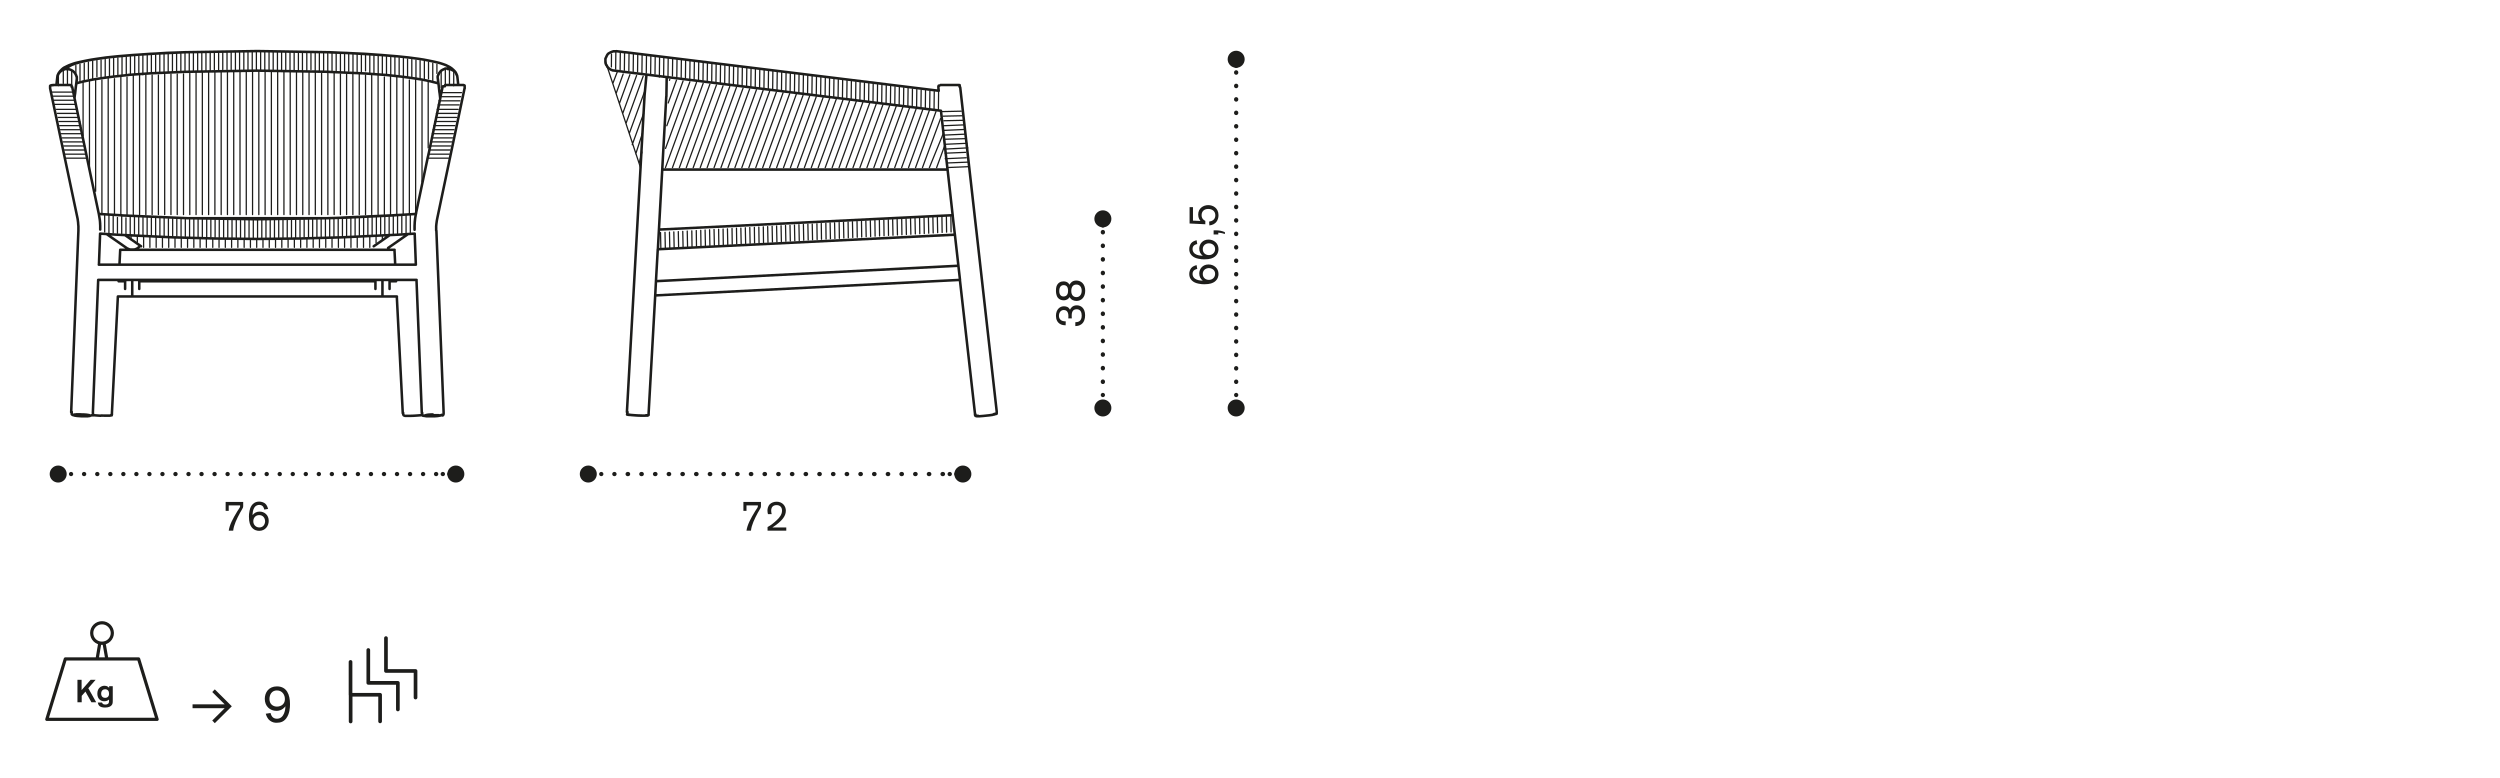 <?xml version="1.0" encoding="utf-8"?>
<!-- Generator: Adobe Illustrator 25.3.1, SVG Export Plug-In . SVG Version: 6.00 Build 0)  -->
<svg version="1.1" id="Livello_1" xmlns="http://www.w3.org/2000/svg" xmlns:xlink="http://www.w3.org/1999/xlink" x="0px" y="0px"
	 width="235px" height="73.16px" viewBox="0 0 235 73.16" style="enable-background:new 0 0 235 73.16;" xml:space="preserve">
<style type="text/css">
	.st0{fill:none;}
	.st1{fill:none;stroke:#1D1D1B;stroke-width:0.24;stroke-linecap:round;stroke-linejoin:round;stroke-miterlimit:10;}
	.st2{fill:none;stroke:#1D1D1B;stroke-width:0.12;stroke-linecap:round;stroke-linejoin:round;stroke-miterlimit:10;}
	.st3{fill:#1D1D1B;}
	.st4{fill:none;stroke:#1D1D1B;stroke-width:0.4;stroke-linecap:round;stroke-linejoin:round;stroke-dasharray:0.037,1.25;}
	.st5{fill:none;stroke:#1D1D1B;stroke-width:0.4;stroke-linecap:round;stroke-linejoin:round;}
	.st6{fill:none;stroke:#1D1D1B;stroke-width:0.4;stroke-linecap:round;stroke-linejoin:round;stroke-dasharray:0.01,1.215;}
	.st7{fill:none;stroke:#1D1D1B;stroke-width:0.4;stroke-linecap:round;stroke-linejoin:round;stroke-dasharray:0.025,1.239;}
	.st8{fill:none;stroke:#1D1D1B;stroke-width:0.4;stroke-linecap:round;stroke-linejoin:round;stroke-dasharray:0.032,1.246;}
	.st9{fill:none;stroke:#1D1D1B;stroke-width:0.346;stroke-linecap:round;stroke-linejoin:round;}
	.st10{fill:none;stroke:#1D1D1B;stroke-width:0.3;stroke-linecap:round;stroke-linejoin:round;}
</style>
<polygon class="st0" points="18.58,4.96 11.85,5.22 7.06,5.93 5.92,6.58 5.42,7.13 5.42,7.9 6.75,8.05 6.93,9.04 7.17,7.88 
	8.27,7.57 9.89,7.29 12.53,7.05 15.48,6.95 21.97,6.65 26.69,6.65 32.59,6.82 36.71,7.05 40.25,7.56 41.21,7.88 41.37,9.17 41.8,8 
	43.09,7.99 42.95,7.1 42.61,6.55 41.77,6.08 39.15,5.51 34.38,5.06 26.91,4.84 "/>
<polygon class="st0" points="41.8,8 41.59,8.14 39.12,20.11 39.09,24.79 9.31,24.82 9.41,21.96 9.45,20.93 9.42,20.12 6.71,8.17 
	5.49,8.05 4.92,8 4.71,8.22 7.32,20.75 7.38,21.47 6.69,38.78 7.11,39.07 8.74,38.79 9.23,26.31 39.16,26.36 39.69,38.96 
	40.55,38.96 41.68,38.86 41.02,21.16 43.68,8.26 43.61,8.07 43.42,7.99 "/>
<polygon class="st0" points="9.39,19.99 12.64,20.38 17.03,20.56 23.41,20.6 27.52,20.55 32.98,20.51 39.12,20.11 38.98,21.96 
	30.62,22.36 23.54,22.45 17.04,22.32 9.41,21.96 8.65,20.29 "/>
<polygon class="st0" points="10.08,21.99 12.06,23.53 36.37,23.48 38.46,21.99 23.84,21.39 "/>
<polygon class="st0" points="8.7,38.95 10.37,39.06 11.08,27.88 37.31,27.88 37.86,38.84 38.1,39.09 40.02,38.96 40.02,25.01 
	39.59,21.39 37.37,21.22 36.69,23.25 37.09,23.53 37.09,24.82 11.15,25.39 11.3,23.48 12.09,23.39 10.24,21.39 8.7,21.39 7.9,35.82 
	"/>
<polygon class="st0" points="58.94,38.47 58.97,38.89 59.12,39 60.67,39.09 60.97,38.84 61.59,27.77 62.38,7.24 60.77,7.01 "/>
<polygon class="st0" points="57.92,4.68 57.86,4.8 57.51,4.86 57.06,5.22 56.91,5.69 57.05,6.21 57.37,6.52 57.86,6.65 60.74,7.14 
	88.45,10.41 91.65,38.9 91.84,39.12 92.42,39.1 93.62,38.88 93.69,38.51 90.17,8.04 88.92,7.93 88.29,8.01 88.21,8.43 "/>
<polygon class="st0" points="61.83,21.66 90.46,20.14 89.84,22.05 61.76,23.34 "/>
<polygon class="st0" points="61.76,26.51 90.07,24.8 90.24,26.35 61.59,27.77 "/>
<g>
	<path class="st1" d="M11.9,23.31L10.02,22 M11.75,22.1l1.51,1.05 M38.36,22l-1.88,1.31 M36.62,26.31v0.13 M11.23,24.88H9.29
		 M37.15,24.88H11.23 M39.09,24.88h-1.94 M37.23,26.31h1.93 M35.29,26.31h1.33 M11.76,26.31h1.33 M9.23,26.31h1.92 M11.15,26.44
		h0.62 M10.95,22.06l5.29,0.25l3.97,0.11l3.97,0.04l3.98-0.04l3.97-0.11l5.29-0.25 M36.92,20.24l-4.85,0.22 M11.47,20.24l-2.04-0.12
		 M30.78,20.51l1.3-0.04l0.66-0.02l4.19-0.2 M17.6,20.51l6.59,0.1l6.59-0.1 M37.43,22.06l1.55-0.1 M38.96,20.12l-1.64,0.1
		 M9.41,21.96l1.54,0.1 M37.15,24.88l-0.07-1.4 M8.14,14.65L7,9.21 M8.41,15.94l-0.27-1.28 M9.27,20.02l-0.86-4.08 M40.68,39.13
		L40.68,39.13L40.68,39.13L40.68,39.13z M40.68,38.96l-0.14,0l-0.15,0.01l-0.14,0.01l-0.06,0.01L40.14,39l-0.05,0.01l-0.04,0.01
		l-0.02,0.01l-0.02,0l-0.02,0.01l-0.02,0.01l0,0h-0.01l-0.01,0l0,0l-0.01,0h0l0,0h0l0,0l0,0h0l0,0h0v0h0v0h0l0,0v0h0v0v0l0,0h0v0v0
		l0,0v0h0v0h0h0h0v0h0l0,0h0h0h0h0l0,0l0.01,0l0,0l0.01,0l0.01,0h0l0.02,0L40,39.11l0.02,0l0.02,0l0.04,0.01l0.05,0.01l0.06,0
		l0.06,0l0.14,0l0.15,0l0.14,0 M39.65,38.83l-0.5-12.52 M39.97,15.94l-0.86,4.08 M41.39,9.22l-1.14,5.43 M7.18,7.77L7.17,7.88
		L7.14,8.07L7.12,8.25L7.1,8.43L7.08,8.62L7.06,8.8L7.03,8.98L7.01,9.17L7,9.23 M41.38,9.25l-0.01-0.08l-0.02-0.19L41.33,8.8
		L41.3,8.62l-0.02-0.19l-0.02-0.18l-0.02-0.18l-0.02-0.18L41.2,7.77 M37.32,5.29l1.06,0.11l0.98,0.13l0.45,0.07l0.42,0.08l0.4,0.08
		l0.36,0.08l0.17,0.04l0.16,0.04l0.16,0.05l0.15,0.05l0.14,0.05l0.14,0.05l0.06,0.03l0.06,0.03l0.06,0.03l0.06,0.03l0.06,0.03
		l0.06,0.03l0.06,0.04l0.06,0.04l0.03,0.02l0.03,0.02l0.03,0.03l0.03,0.02l0.03,0.03l0.03,0.03l0.03,0.02l0.03,0.03l0.04,0.04
		l0.03,0.03l0.01,0.01l0.04,0.04l0.01,0.02l0.03,0.03l0.03,0.04l0.01,0.01l0.03,0.06v0l0.03,0.06l0.01,0.01L42.92,7l0.01,0.01
		l0.02,0.05l0.01,0.02l0.02,0.06l0,0.02l0.01,0.06l0,0.01L43,7.29 M41.22,7.84L41.2,7.84l-0.13-0.04l-0.15-0.04l-0.17-0.04
		l-0.19-0.05l-0.21-0.05l-0.23-0.05L39.6,7.47l-0.57-0.09L38.4,7.29L37.71,7.2l-1.39-0.15 M5.38,7.29l0.01-0.07l0-0.01l0.01-0.06
		l0-0.02l0.02-0.06l0.01-0.02l0.02-0.05L5.46,7l0.02-0.06l0.01-0.01l0.03-0.06v0l0.03-0.06L5.57,6.8l0.03-0.04l0.02-0.03l0.01-0.02
		l0.04-0.04l0.01-0.01l0.03-0.03l0.04-0.04l0.03-0.03L5.8,6.53L5.84,6.5l0.03-0.03l0.03-0.02l0.03-0.03l0.03-0.02l0.03-0.02
		l0.06-0.04L6.1,6.32l0.06-0.03l0.06-0.03l0.06-0.03l0.06-0.03l0.07-0.03l0.06-0.03l0.13-0.05l0.14-0.05L6.9,5.98l0.16-0.05
		l0.16-0.04l0.17-0.04l0.36-0.08l0.4-0.08l0.42-0.08l0.45-0.07L10,5.4l1.06-0.11 M12.06,7.05L10.67,7.2L9.98,7.29L9.35,7.38
		L8.78,7.47L8.27,7.57L8.04,7.62L7.83,7.66L7.64,7.71L7.47,7.75L7.32,7.79L7.19,7.84L7.17,7.84 M41.16,7.41l0.22,1.81 M42.09,6.49
		h0.02l0.02,0l0.02,0h0.02l0.02,0l0.02,0h0.02l0.02,0l0.02,0l0.02,0l0.02,0l0.02,0.01l0.02,0.01l0.02,0.01l0.02,0.01l0.02,0.01
		l0.02,0.01l0.02,0.01l0.02,0.01l0.02,0.01l0.02,0.01l0.02,0.01l0.02,0.01l0.02,0.01l0.02,0.01l0.02,0.01l0.02,0.01l0.02,0.01
		l0.02,0.01l0.02,0.01l0.02,0.02l0.02,0.01l0.02,0.02l0.02,0.02l0.02,0.01l0.01,0.02l0.01,0.02l0.01,0.02l0.01,0.02l0.01,0.01
		l0.01,0.02l0.01,0.02l0.01,0.02l0.01,0.02l0.01,0.02l0.01,0.02l0.01,0.02l0.01,0.02L42.91,7l0.01,0.02l0.01,0.02l0.01,0.02
		l0.01,0.02l0.01,0.02l0.01,0.02l0,0.02l0.01,0.02l0,0.02l0.01,0.02l0,0.02l0,0.02L43,7.25l0,0.02l0,0.02 M6.3,6.49H6.28l-0.02,0
		l-0.02,0l-0.02,0H6.19l-0.02,0l-0.02,0l-0.02,0l-0.02,0l-0.02,0L6.07,6.52L6.05,6.53L6.02,6.54L6,6.54l-0.02,0L5.96,6.55L5.94,6.57
		L5.92,6.58L5.89,6.58L5.87,6.59L5.85,6.6L5.83,6.62L5.81,6.63L5.79,6.64L5.77,6.66L5.75,6.67L5.73,6.68L5.72,6.7L5.7,6.71
		L5.68,6.73L5.66,6.74L5.65,6.76L5.63,6.78L5.61,6.79L5.6,6.81L5.58,6.83L5.57,6.85L5.55,6.87L5.54,6.88L5.53,6.91L5.51,6.92
		L5.5,6.95L5.49,6.96L5.48,6.99L5.47,7L5.46,7.03L5.45,7.05L5.44,7.07L5.43,7.09L5.42,7.11L5.42,7.13L5.41,7.16L5.41,7.17L5.4,7.2
		l0,0.02L5.39,7.24l0,0.02l0,0.02l0,0.02l0,0.02l0,0.02l0,0.02l0,0.02v0.02 M7,9.21l0.22-1.8 M40.24,14.66l-0.27,1.28 M7,9.21
		L6.79,8.19 M43,7.29l0.02,0.18l0.02,0.18l0.02,0.18l0.02,0.15 M11.06,5.29l1.45-0.12l3.19-0.2l1.69-0.06 M41.6,8.19L41.6,8.19
		l0-0.01l0,0l0,0v0l0,0l0-0.01l0-0.01l0,0l0-0.01l0,0l0,0l0,0l0,0l0,0l0,0l0-0.01l0,0l0,0l0-0.01l0,0l0,0l0,0l0.01,0l0-0.01
		l0.01-0.01l0,0l0,0l0,0l0,0l0,0l0.01,0l0,0h0l0.01,0l0.01,0l0.01,0l0,0l0.01,0l0,0l0.01,0l0,0l0,0l0.01,0l0.01,0l0,0h0h0l0.01,0
		l0.01,0h0h0.01l0.01,0h0l0.01,0l0.01,0h0.01l0,0h0.01h0.01l0.01,0h0h0.01h0.01 M5.3,7.99h0.38 M43.09,7.99h0.34 M17.39,4.91
		L17.39,4.91L17.39,4.91L17.39,4.91L17.39,4.91h0.01h0h0l0,0h0h0h0l0,0l0,0h0h0 M36.33,7.05l-2.12-0.15l-3.27-0.14 M5.3,7.99
		l0.02-0.15l0.02-0.18l0.02-0.18l0.02-0.18 M41.85,7.99h0.75 M39.72,39L39.72,39l-0.01,0l-0.01,0l-0.01,0l-0.01,0l-0.02,0.01
		l-0.04,0.01l-0.05,0.01l-0.11,0.01l-0.26,0.02l-0.3,0.02 M39.1,20.11l-0.14,0.01 M6.69,38.75l0.68-17.07 M9.41,21.96l-0.11,2.92
		 M9.23,26.31l-0.5,12.48 M8.67,39L8.67,39l-0.01,0.01l0,0l0,0l-0.01,0.01l-0.01,0.01l-0.01,0.01l-0.01,0.01l-0.01,0l-0.01,0
		l-0.01,0l-0.01,0l-0.01,0l0,0l-0.01,0l-0.01,0.01l-0.01,0l-0.01,0l-0.01,0l-0.01,0l-0.01,0l-0.01,0l-0.01,0l-0.01,0l-0.01,0.01
		l-0.02,0l-0.02,0l-0.03,0.01l-0.03,0l-0.04,0.01l-0.07,0.01l-0.06,0l-0.07,0l-0.15,0H7.85l-0.15,0 M39.09,24.88l-0.11-2.92
		 M39.1,20.11l0.02-0.09 M39.72,39L39.72,39L39.72,39l-0.01-0.01l0-0.01l-0.01,0l-0.01,0l0,0l0-0.01l0-0.01l0,0l0-0.01l0-0.01l0,0
		l0-0.01v-0.01l0,0l0-0.01l0,0l-0.01-0.01l0-0.01l0-0.01v-0.01l0-0.01l0-0.01l0,0l0-0.01v-0.01v-0.01l0-0.01v-0.01v-0.01v0
		 M13.09,26.31h22.19 M12.43,26.31v1.51 M11.08,27.87l-0.56,10.96 M17.6,20.51h6.59 M37.09,23.48H11.3 M11.16,26.31h0.61
		 M13.09,26.44h22.19 M37.31,27.87H11.08 M11.3,23.48l-0.07,1.4 M11.16,26.31l-0.01,0.13 M13.09,26.31v0.13 M13.09,26.44v0.72
		 M11.76,26.44v-0.13 M37.23,26.44l-0.01-0.13 M24.19,20.51v0.1 M13.17,23.1l-0.02,0.03l-0.02,0.02l-0.02,0.02l-0.02,0.02
		l-0.02,0.02l-0.02,0.02l-0.02,0.02l-0.02,0.01L13,23.28l-0.02,0.01l-0.02,0.02l-0.03,0.02l-0.02,0.01l-0.02,0.01l-0.02,0.02
		l-0.02,0.01l-0.03,0.01l-0.02,0.01l-0.02,0.01l-0.03,0.01l-0.03,0.01l-0.03,0.01l-0.02,0.01l-0.02,0l-0.03,0l-0.02,0l-0.03,0.01
		l-0.02,0l-0.02,0l-0.03,0h-0.02h-0.03h-0.01h-0.02h-0.01l-0.02,0l-0.02,0h-0.01l-0.02,0l-0.01,0l-0.02,0h-0.02l-0.01,0h-0.02
		l-0.02-0.01l-0.02,0l-0.02,0l-0.02-0.01l-0.02,0l-0.02-0.01l-0.02-0.01l-0.02,0l-0.01-0.01l-0.02-0.01l-0.02-0.01l-0.02-0.01
		l-0.02-0.01L12,23.37l-0.02-0.01l-0.02-0.01l-0.02-0.01l-0.02-0.01l-0.01-0.01l-0.02-0.01 M24.19,20.51h6.58 M35.13,23.15
		l1.51-1.05 M35.95,26.31v1.51 M36.62,26.44v0.72 M35.29,26.44v-0.13 M36.62,26.31h0.61 M36.62,26.44h0.61 M35.29,27.16v-0.72
		 M11.72,20.26l5.89,0.25 M10.52,38.84L10.52,38.84v0.01l0,0.01v0.01l0,0.01l0,0.01v0l0,0.01v0.01l0,0v0.01l0,0.01l0,0.01l0,0
		l0,0.01l0,0.01l0,0l0,0.01l0,0l0,0.01l0,0.01l0,0.01l-0.01,0.01l-0.01,0.01l0,0.01l0,0l0,0.01l0,0.01L10.45,39l0,0l0,0l-0.01,0.01
		l0,0l0,0.01l0,0l0,0.01l0,0l0,0l-0.01,0.01l-0.01,0l-0.01,0.01l0,0l-0.01,0l0,0l0,0l-0.01,0.01l-0.01,0l-0.01,0.01l-0.01,0l-0.01,0
		l-0.01,0h-0.01l-0.01,0h0l-0.02,0l-0.01,0h-0.01l-0.02,0l-0.04,0l-0.05,0l-0.11,0l-0.26,0l-0.3-0.01 M36.92,20.24l0.4-0.03
		 M9.42,20.12l-0.13-0.01 M37.32,20.22l-0.4,0.03 M11.72,20.26l-0.25-0.01 M11.76,27.16v-0.72 M37.86,38.84l-0.56-10.96 M38.9,39.08
		l-0.3,0.01l-0.26,0l-0.11,0l-0.04,0l-0.04,0l-0.02,0h-0.01l-0.01,0l-0.01,0h-0.01l-0.01,0h-0.01l-0.01,0l-0.01,0l0,0l-0.01-0.01
		l-0.01,0l-0.01-0.01l0,0l-0.01,0l-0.01,0l-0.01,0l-0.01-0.01l-0.01,0l-0.01-0.01l0,0l0,0l0-0.01l-0.01,0l0-0.01l-0.01,0l0-0.01
		l-0.01,0l0,0l0-0.01l-0.01-0.01l0-0.01l0,0l-0.01-0.01l-0.01-0.01l0-0.01l0-0.01l0-0.01l0-0.01l0,0l0-0.01l0,0l0-0.01l0-0.01l0,0
		l0-0.01l0-0.01l-0.01-0.01v0l0-0.01l0-0.01v0l0-0.01l0-0.01v-0.01v-0.01v-0.01v-0.01 M9.48,39.08l-0.3-0.02l-0.26-0.02l-0.11-0.01
		l-0.04-0.01l-0.04-0.01l-0.02-0.01l-0.01,0l-0.01,0l-0.01,0H8.67 M41.02,21.68l0.68,17.07 M7.7,39.13l-0.15-0.01L7.4,39.11
		L7.26,39.1l-0.07-0.01l-0.06-0.01l-0.08-0.01l-0.04-0.01l-0.03-0.01l-0.03-0.01l-0.02,0l-0.02-0.01L6.9,39.03l-0.01-0.01l-0.01,0
		l-0.01,0l-0.01,0l-0.01,0l-0.01,0l0,0l-0.01-0.01l-0.01-0.01l0,0l0-0.01l-0.01,0l-0.01,0l0,0l-0.01-0.01l-0.01-0.01l-0.01,0
		l-0.01-0.01l-0.01-0.01l0-0.01l0,0l0-0.01l-0.01,0l0,0l0,0l0-0.01l0,0l0-0.01l0-0.01l0-0.01l0,0l0-0.01l0-0.01l0-0.01l0-0.01
		l0-0.01l0-0.01l0-0.01l0-0.01l0-0.01l0-0.01l0-0.01v-0.01l0-0.01l0-0.01v0v-0.01l0-0.01v-0.01v-0.01v-0.01v0v0 M7.7,39.13l0.14,0
		l0.14,0l0.14,0l0.06,0l0.06,0l0.05-0.01l0.05-0.01l0.02,0l0.02,0L8.4,39.1l0.02,0l0.01,0l0.01,0l0.01,0l0,0l0,0h0l0,0h0h0h0l0,0h0
		l0,0h0h0h0l0,0l0,0h0v0h0v0v0v0v0h0v0h0l0,0l0,0h0v0h0h0v0h0l0,0h0l0,0h0l0,0l0,0h0l0,0l0,0l-0.01,0H8.42l-0.01,0L8.4,39.03
		l-0.02-0.01l-0.02,0l-0.02-0.01L8.3,39.01L8.25,39l-0.06-0.01l-0.06-0.01l-0.14-0.01l-0.14-0.01L7.7,38.96 M5.68,7.99h0.86
		 M7.7,39.13L7.7,39.13L7.7,39.13 M8.74,38.83L8.74,38.83L8.74,38.83v0.02l0,0.01v0.01l0,0.01v0.01l0,0l0,0.01l0,0.01v0.01l0,0.01
		l0,0.01l0,0.01l0,0l0,0.01l0,0l0,0.01l0,0.01l0,0.01l0,0l0,0.01l0,0l0,0l0,0.01l0,0.01l0,0l0,0.01l0,0l0,0.01l0,0.01l0,0
		 M7.37,21.68l0-0.1l0-0.1l0-0.1l0-0.11l-0.01-0.1l-0.01-0.11L7.34,20.9l-0.02-0.15L7.3,20.59l-0.03-0.15 M4.97,7.99H5.3 M4.71,8.3
		L4.71,8.3l0-0.01l0-0.01l0-0.01l0-0.01V8.25v0V8.24V8.23V8.23l0-0.01l0,0l0-0.01V8.2l0-0.01l0-0.01l0-0.01l0-0.01l0,0l0-0.01
		l0-0.01l0-0.01l0-0.01l0-0.01l0,0l0,0l0-0.01l0-0.01l0-0.01l0-0.01l0,0l0.01,0l0,0l0.01-0.01l0-0.01l0.01-0.01l0.01-0.01l0.01,0
		l0,0l0.01,0l0.01,0l0.01-0.01l0.01,0l0.01-0.01l0.01,0l0.01,0l0.01,0l0.01,0l0.01,0l0.01,0h0.01l0.01,0l0.01,0H4.9l0.01,0l0.01,0
		l0.01,0h0l0.01,0h0.01h0.01l0.01,0h0.01h0.01 M6.54,7.99L6.54,7.99h0.01h0l0.01,0h0.01h0.01l0,0h0.01l0.01,0l0,0h0L6.6,8H6.6h0
		l0.01,0l0.01,0h0.01h0l0,0l0.01,0l0,0l0.01,0l0,0l0.01,0l0,0l0.01,0l0,0l0,0l0,0l0,0h0l0,0l0.01,0l0.01,0l0,0l0,0l0,0l0,0
		l0.01,0.01l0,0.01l0,0l0,0l0,0l0,0L6.74,8.1l0,0l0,0l0,0.01l0,0l0,0l0,0l0,0l0,0l0,0l0,0.01l0,0v0.01l0,0.01v0l0,0l0,0.01l0,0v0.01
		l0,0.01 M9.27,20.02l0.02,0.09 M7.27,20.44L4.71,8.3 M7.7,38.96l-0.14-0.01H7.42l-0.14,0l-0.06,0H7.16l-0.05,0.01l-0.05,0.01
		l-0.02,0l-0.02,0l-0.02,0l-0.02,0l-0.01,0l-0.01,0l0,0h0l0,0l0,0h0l0,0h0l0,0h0l0,0h0l0,0h0l0,0l0,0v0v0v0v0v0v0h0v0h0l0,0v0h0l0,0
		h0l0,0h0l0,0h0l0,0l0,0l0,0l0,0l0,0h0.01l0.01,0l0.02,0l0.02,0.01l0.02,0l0.02,0l0.05,0.01l0.05,0.01l0.06,0.01l0.06,0.01
		l0.14,0.01l0.14,0.01l0.14,0 M41.7,38.75L41.7,38.75L41.7,38.75v0.02v0.01v0.01l0,0.01v0.01l0,0v0.01l0,0.01v0.01l0,0.01l0,0.01
		l0,0l0,0.01l0,0.01l0,0.01l0,0.01l0,0.01l0,0.01l0,0.01l-0.01,0.01l0,0l-0.01,0.01l0,0.01l0,0.01l0,0l0,0.01l0,0l0,0.01l0,0l0,0
		l0,0l-0.01,0.01l-0.01,0.01l-0.01,0.01l0,0l-0.01,0.01l-0.01,0.01l0,0l0,0l-0.01,0l0,0.01l0,0l-0.01,0.01L41.55,39l-0.01,0l-0.01,0
		l-0.01,0l-0.01,0l-0.01,0l-0.01,0l-0.01,0.01l-0.01,0.01l-0.02,0.01l-0.02,0l-0.03,0.01l-0.03,0.01l-0.04,0.01l-0.08,0.01
		l-0.06,0.01l-0.06,0.01l-0.15,0.01l-0.15,0.01l-0.16,0.01 M42.6,7.99h0.49 M40.68,39.13l-0.15,0h-0.15l-0.14,0l-0.07,0l-0.06,0
		l-0.07-0.01L40,39.11l-0.03,0l-0.03-0.01l-0.02,0l-0.02,0l-0.01-0.01l-0.01,0l-0.01,0l-0.01,0l-0.01,0l-0.01,0l-0.01,0l-0.01,0
		l-0.01,0l-0.01-0.01l-0.01,0l0,0l-0.01,0l-0.01,0l-0.01,0l-0.01,0l-0.01,0l-0.01-0.01l0-0.01l-0.01-0.01l-0.01-0.01l-0.01,0l0,0
		l0-0.01l0,0 M41.12,20.44l-0.03,0.15l-0.03,0.16l-0.02,0.15l-0.02,0.15l-0.01,0.11l-0.01,0.1l0,0.11v0.1v0.1l0,0.1 M43.42,7.99
		L43.42,7.99h0.01l0.01,0h0.01h0.01l0.01,0h0l0.01,0h0.01l0.01,0h0.01l0.01,0l0,0h0.01l0.01,0l0.01,0l0.01,0l0.01,0l0.01,0l0,0
		l0.01,0.01l0.01,0l0.01,0.01l0.01,0l0.01,0l0.01,0l0,0l0.01,0.01l0.01,0.01l0,0.01l0,0.01l0.01,0l0.01,0l0,0l0,0.01l0,0.01l0,0.01
		l0,0.01l0,0l0,0l0,0.01l0,0.01l0,0.01l0,0.01l0,0.01l0,0l0,0.01l0,0.01l0,0.01V8.2l0,0.01l0,0.01v0v0.01v0.01v0.01v0.01v0v0.01
		v0.01v0.01l0,0.01l0,0.01v0 M40.68,39.13l0.14,0l0.14-0.01l0.14-0.01l0.07-0.01l0.06-0.01l0.05-0.01l0.05-0.01l0.02,0l0.02-0.01
		l0.02,0l0.01,0l0.01,0h0.01l0.01,0l0.01,0l0-0.01l0,0h0l0,0h0l0,0h0v0h0v0h0l0,0l0,0v0h0v0v0v0v0v0h0v0h0v0h0h0v0h0l0,0h0l0,0h0
		l0,0h0v0l0,0l-0.01,0h-0.01l-0.01,0l-0.01,0l-0.01,0l-0.02,0l-0.02,0l-0.02,0l-0.05-0.01l-0.05-0.01l-0.06,0l-0.07,0l-0.14,0h-0.14
		l-0.14,0.01 M41.12,20.44L43.67,8.3 M41.6,8.19l-0.22,1.03 M30.99,4.91l3.32,0.15l1.55,0.11l1.45,0.12 M37.23,5.29L35.8,5.17
		l-3.16-0.19l-1.67-0.06 M17.42,4.91l-3.3,0.15l-1.54,0.11l-1.43,0.12 M11.15,5.29l-1.04,0.11L9.16,5.53L8.73,5.6l-0.4,0.07
		L7.95,5.75L7.61,5.83L7.46,5.87L7.32,5.91L7.18,5.95L7.05,5.99L6.94,6.03L6.83,6.07L6.78,6.09L6.73,6.11L6.69,6.13L6.64,6.16
		L6.6,6.17L6.57,6.2L6.53,6.22L6.5,6.24L6.48,6.25L6.47,6.26L6.46,6.27L6.44,6.28L6.43,6.29L6.42,6.3L6.4,6.31L6.39,6.33L6.38,6.33
		L6.37,6.34L6.36,6.35L6.35,6.37l0,0.01l0,0l-0.01,0l0,0.01l0,0.01l-0.01,0l0,0.01L6.33,6.41l0,0.01l0,0l0,0.01l0,0l0,0.01v0.01
		l0,0.01l0,0.01l0,0l0,0l0,0l0,0.01v0.01l0,0v0.01l0,0.01 M7.22,7.41l0,0.03v0.03l0,0.03l0,0.03 M41.2,7.77l-0.01-0.07l-0.02-0.19
		 M7.19,7.62L7.19,7.62L7.2,7.57l0-0.01l0.01-0.04 M41.17,7.52l0-0.03l-0.01-0.03V7.44l0-0.03 M37.32,5.29L37.32,5.29H37.3h-0.01
		h-0.01h-0.01h-0.01l-0.01,0h-0.01 M11.06,5.29h0.01h0.01h0.01h0.01h0.01h0.01l0.01,0h0.01 M7.21,7.52L7.19,7.71L7.18,7.77
		 M41.17,7.52l0,0.04l0,0.01l0.01,0.04l0,0.01 M17.39,4.91l6.8-0.11l6.8,0.11 M30.93,6.75l-6.74-0.11l-6.74,0.11 M17.45,6.75
		l-3.27,0.14l-2.12,0.15 M30.97,4.91L30.97,4.91L30.97,4.91L30.97,4.91L30.97,4.91L30.97,4.91L30.97,4.91l0.01,0h0h0h0h0h0h0h0
		 M7.22,7.41V7.39l0-0.02V7.35l0-0.02l0-0.03l0-0.02l0-0.02l0-0.02l0-0.02L7.19,7.2l0-0.02L7.18,7.16L7.18,7.13l0-0.02L7.16,7.09
		L7.15,7.07L7.14,7.05L7.14,7.03L7.13,7.01L7.11,6.99L7.1,6.97L7.09,6.95L7.08,6.93L7.07,6.91L7.05,6.89L7.04,6.87L7.03,6.85
		L7.01,6.83L7,6.81L6.98,6.8L6.97,6.78L6.95,6.76L6.93,6.75L6.91,6.73L6.9,6.71L6.88,6.7L6.86,6.68L6.84,6.67L6.82,6.66L6.8,6.64
		L6.78,6.63L6.76,6.62L6.74,6.61L6.72,6.6L6.7,6.59L6.68,6.58L6.66,6.57L6.64,6.56L6.61,6.55L6.59,6.54L6.57,6.54L6.55,6.53
		L6.53,6.52l-0.02,0L6.49,6.51l-0.02,0l-0.02,0l-0.02,0l-0.02,0H6.38l-0.02,0l-0.02,0l-0.02,0H6.3 M38.97,21.6l0-0.18v-0.19
		l0.01-0.18l0.01-0.19l0.02-0.18l0.02-0.19l0.03-0.18l0.03-0.18 M9.29,20.11l0.03,0.18l0.03,0.18l0.03,0.19l0.02,0.18l0.01,0.19
		l0.01,0.18l0,0.19l0,0.18 M42.07,6.44h-0.02h-0.02l-0.02,0l-0.02,0l-0.02,0l-0.02,0l-0.02,0l-0.02,0l-0.02,0l-0.02,0l-0.02,0
		l-0.02,0.01L41.8,6.48l-0.02,0.01L41.75,6.5L41.73,6.5l-0.02,0.01l-0.02,0.01l-0.02,0.01l-0.02,0.01l-0.02,0.01l-0.02,0.01
		l-0.02,0.01l-0.02,0.01L41.55,6.6l-0.02,0.01l-0.02,0.01l-0.02,0.01l-0.02,0.02l-0.02,0.01l-0.02,0.02L41.42,6.7L41.4,6.72
		l-0.02,0.02l-0.01,0.02l-0.02,0.02l-0.01,0.02l-0.02,0.02l-0.01,0.02L41.3,6.84l-0.01,0.02l-0.01,0.02l-0.01,0.02l-0.01,0.02
		l-0.01,0.02l-0.01,0.02l-0.01,0.02l-0.01,0.02L41.2,7.03l-0.01,0.02l-0.01,0.03l-0.01,0.02l-0.01,0.02l-0.01,0.02l-0.01,0.02
		l0,0.02l0,0.02l0,0.02l0,0.02l0,0.02l0,0.02V7.3l0,0.02v0.02"/>
	<path class="st2" d="M40.25,13.9V7.56 M39.67,17.1V7.65 M39.07,20.17V7.36 M38.48,20.17V7.52 M37.9,20.17V7.3 M37.3,20.17V7.24
		 M36.71,20.17V7.05 M36.13,20.17V7.24 M35.54,20.17V7.05 M34.94,20.17V7.05 M34.36,20.17V7.05 M33.77,20.17V6.87 M33.17,20.17V6.95
		 M32.58,20.17V6.95 M32,20.17V6.95 M31.41,20.17V6.77 M30.82,20.17V6.75 M30.23,20.17V6.9 M29.64,20.17V6.75 M29.05,20.17V6.75
		 M28.46,20.17V6.75 M27.87,20.17V6.75 M27.28,20.17V6.75 M26.69,20.17V6.65 M26.1,20.17V6.65 M25.51,20.17V6.65 M24.92,20.17V6.7
		 M24.33,20.17V6.65 M23.74,20.17V6.65 M23.15,20.17V6.65 M22.56,20.17V6.65 M21.97,20.17V6.65 M21.38,20.17V6.68 M20.79,20.17V6.7
		 M20.2,20.17V6.75 M19.61,20.17V6.73 M19.02,20.17V6.73 M18.43,20.17V6.7 M17.84,20.17V6.9 M17.25,20.17V6.95 M16.66,20.17V6.95
		 M16.07,20.17V6.95 M15.48,20.17V6.95 M14.89,20.17V7.05 M14.3,20.17V7.05 M13.71,20.17V7.05 M13.12,20.17V7.05 M12.53,20.17V7.05
		 M11.94,20.17V7.24 M11.36,20.17V7.24 M10.76,20.17V7.4 M10.17,20.17V7.3 M9.58,20.17V7.52 M8.99,17.98V7.57 M8.41,15.94V7.65
		 M7.81,12.77V7.63 M38.97,21.48v-0.95 M38.57,21.88v-1.65 M38.17,21.9v-1.68 M37.77,21.92v-1.73 M37.37,21.95v-1.73 M36.97,21.97
		v-1.73 M36.58,22v-1.64 M36.17,22.02v-1.64 M35.78,22.04v-1.6 M35.38,22.07v-1.69 M34.98,22.08v-1.7 M34.58,22.1v-1.64
		 M34.18,22.12v-1.65 M33.78,22.13v-1.67 M33.38,22.15v-1.65 M32.98,22.17v-1.67 M32.58,22.19v-1.63 M32.19,22.21v-1.65
		 M31.79,22.22V20.6 M31.39,22.23V20.6 M30.99,22.24v-1.68 M30.59,22.25V20.6 M30.19,22.26V20.6 M29.79,22.27V20.6 M29.39,22.28
		V20.6 M29,22.29V20.6 M28.59,22.3v-1.7 M28.2,22.31v-1.76 M27.79,22.32V20.6 M27.4,22.32V20.6 M27,22.32V20.6 M26.6,22.33v-1.77
		 M26.2,22.33V20.6 M25.8,22.34V20.6 M25.4,22.34V20.6 M25,22.34V20.6 M24.61,22.35V20.6 M24.21,22.35V20.6 M23.81,22.34V20.6
		 M23.41,22.34V20.6 M23.01,22.34V20.6 M22.61,22.33V20.6 M22.21,22.33V20.6 M21.81,22.33V20.6 M21.41,22.32v-1.75 M21.02,22.32
		V20.6 M20.61,22.31V20.6 M20.22,22.31v-1.7 M19.82,22.3V20.6 M19.43,22.35V20.6 M19.02,22.27V20.6 M18.62,22.26V20.6 M18.22,22.25
		V20.6 M17.82,22.24v-1.68 M17.42,22.23V20.6 M17.02,22.22v-1.66 M16.62,22.21v-1.74 M16.23,22.19v-1.63 M15.83,22.17v-1.61
		 M15.43,22.15v-1.71 M15.03,22.14v-1.67 M14.63,22.12v-1.66 M14.23,22.1v-1.64 M13.83,22.09v-1.71 M13.44,22.07v-1.63 M13.04,22.05
		v-1.69 M12.64,22.02v-1.64 M12.24,22v-1.65 M11.84,21.98v-1.5 M11.44,21.95v-1.71 M11.04,21.93v-1.49 M10.64,21.9v-1.67
		 M10.24,21.88v-1.7 M9.84,21.81v-1.57 M9.44,21.04v-0.11 M42.65,8.06V6.67 M42.25,7.99V6.5 M41.86,7.99v-1.5 M41.47,8.23V6.69
		 M41.07,6.9V6.04 M40.68,7.57V5.94 M40.28,7.4V5.84 M39.89,7.52V5.75 M39.49,7.41V5.7 M39.1,7.36V5.65 M38.71,7.3v-1.7 M38.31,7.18
		V5.54 M37.92,7.23V5.49 M37.52,7.05V5.43 M37.12,7.05V5.38 M36.73,7.05v-1.7 M36.33,7.05V5.32 M35.94,7.02V5.29 M35.55,6.9V5.26
		 M35.15,6.9V5.23 M34.76,6.9V5.2 M34.36,6.66V5.17 M33.97,6.75v-1.6 M33.57,6.75V5.11 M33.18,6.75V5.09 M32.78,6.7V5.07
		 M32.39,6.75V5.06 M32,6.75V5.04 M31.6,6.65V5.02 M31.21,6.7V5.01 M30.81,6.75V4.99 M30.42,6.65V4.98 M30.02,6.65V4.96 M29.63,6.65
		v-1.7 M29.23,6.54V4.93 M28.84,6.65V4.92 M28.43,6.63V4.91 M28.05,6.65V4.9 M27.65,6.65V4.9 M27.26,6.65V4.9 M26.86,6.65V4.89
		 M26.47,6.65V4.88 M26.08,6.65V4.88 M25.68,6.54V4.87 M25.29,6.54V4.86 M24.89,6.54V4.86 M24.5,6.54V4.85 M24.1,6.54V4.85
		 M23.71,6.65V4.86 M23.31,6.54V4.86 M22.92,6.54V4.87 M22.52,6.65V4.88 M22.13,6.65V4.88 M21.73,6.54V4.89 M21.34,6.54V4.9
		 M20.94,6.54V4.9 M20.55,6.65V4.9 M20.15,6.54V4.91 M19.76,6.65V4.92 M19.36,6.65V4.93 M18.97,6.73V4.94 M18.58,6.65V4.96
		 M18.18,6.65V4.98 M17.79,6.7V4.99 M17.39,6.75V5 M17,6.73v-1.7 M16.6,6.7V5.04 M16.21,6.75v-1.7 M15.81,6.75V5.07 M15.42,6.75
		V5.08 M15.02,6.75V5.11 M14.63,6.88V5.14 M14.23,6.9V5.17 M13.84,6.9V5.2 M13.43,7.03V5.1 M13.05,6.9V5.25 M12.66,7V5.28
		 M12.26,7.03V5.31 M11.87,7.05V5.34 M11.47,7.05V5.38 M11.08,7.17V5.43 M10.68,7.2V5.48 M10.29,7.15V5.53 M9.89,7.29v-1.7 M9.5,7.3
		V5.64 M9.11,7.21V5.69 M8.71,7.47V5.75 M8.31,7.39V5.83 M7.92,7.58V5.93 M7.52,7.75V6.03 M7.13,6.87V6.16 M6.74,8.16V6.65
		 M6.34,7.99V6.5 M5.95,7.84V6.67 M5.49,8.05V6.88 M7.27,10.28H5.31 M7.35,10.66H5.38 M7.42,11.04H5.46 M7.5,11.42H5.54 M7.58,11.81
		H5.61 M7.65,12.19H5.69 M7.73,12.57H5.76 M7.81,12.96H5.84 M7.88,13.34H5.92 M7.96,13.72H5.99 M8.04,14.1H6.07 M8.11,14.49H6.14
		 M8.19,14.87H6.22 M43.07,10.28h-1.97 M42.99,10.66h-1.97 M42.91,11.04h-1.97 M42.84,11.42h-1.97 M42.76,11.81h-1.97 M42.68,12.19
		h-1.97 M42.61,12.57h-1.97 M42.53,12.96h-1.96 M42.46,13.34h-1.97 M42.38,13.72h-1.96 M42.3,14.1h-1.97 M42.23,14.49h-1.97
		 M42.15,14.87h-1.97 M6.86,8.66H4.89 M6.94,9.04H4.97 M7.01,9.42H5.04 M7.09,9.81H5.12 M43.38,8.71h-1.97 M43.31,9.09h-1.97
		 M43.23,9.48h-1.97 M43.16,9.86h-1.97 M35.94,22.59v-0.46 M35.35,22.83v-0.67 M34.76,23.25v-1.06 M34.17,23.25v-1.04 M33.58,23.25
		v-1 M32.99,23.25v-0.98 M32.39,23.25V22.3 M31.81,23.25v-0.92 M31.21,23.25v-0.91 M30.62,23.25v-0.89 M30.03,23.25v-0.88
		 M29.44,23.25v-0.86 M28.85,23.25v-0.84 M28.26,23.25v-0.83 M27.67,23.25v-0.83 M27.08,23.25v-0.82 M26.49,23.25v-0.81 M25.9,23.25
		v-0.81 M25.31,23.25v-0.8 M24.72,23.25v-0.8 M24.13,23.25v-0.8 M23.54,23.25v-0.8 M22.95,23.25v-0.81 M22.36,23.25v-0.81
		 M21.77,23.25v-0.82 M21.18,23.25v-0.83 M20.59,23.25v-0.83 M20,23.25V22.4 M19.4,23.25v-0.87 M18.81,23.25v-0.88 M18.22,23.25
		v-0.9 M17.63,23.25v-0.91 M17.04,23.25v-0.93 M16.45,23.25V22.3 M15.86,23.25v-0.98 M15.27,23.25v-1.01 M14.68,23.25v-1.04
		 M14.09,23.25v-1.07 M13.5,23.25v-1.1 M12.91,22.78v-0.66 M12.32,22.5v-0.41 M11.73,22.13v-0.06"/>
	<path class="st1" d="M89.07,15.94l-0.15-1.32 M88.24,8.53l-0.03-0.26 M93.69,38.67L93.69,38.67v0.01v0v0.01v0.01v0v0.01v0.01v0.01
		l0,0v0.01v0.01l0,0l0,0.01v0l0,0.01l0,0.01l0,0.01l0,0.01l0,0l0,0l0,0.01l0,0.01l0,0l0,0.01l0,0.01l0,0l0,0.01l0,0l0,0.01l0,0
		l0,0.01l0,0.01l0,0l-0.01,0l0,0.01l0,0l-0.01,0l0,0l0,0l0,0l0,0.01l0,0l0,0l-0.01,0l-0.01,0.01l-0.01,0.01l-0.01,0l-0.01,0l-0.01,0
		l0,0l0,0l-0.01,0.01l-0.01,0l-0.01,0l-0.01,0h-0.01l-0.01,0l-0.01,0l-0.04,0.01l-0.05,0.01L93.29,39L93,39.04l-0.59,0.06
		l-0.25,0.02l-0.11,0.01l-0.05,0l-0.04,0h-0.01l-0.01,0h-0.01H91.9l-0.01,0h-0.01l-0.01,0h-0.01l0,0l-0.01,0h-0.01l-0.01,0l-0.01,0
		l-0.01,0l-0.01-0.01l-0.01,0l0,0l0,0h-0.01l-0.01,0l0,0l-0.01,0l-0.01-0.01l-0.01,0l0,0l-0.01,0l-0.01,0l-0.01-0.01l0-0.01l0,0
		l-0.01,0l-0.01,0l0-0.01l0,0l-0.01-0.01l0,0l0-0.01l0,0l0,0l0,0l0-0.01l0-0.01l0,0l0,0l0-0.01l0,0l0-0.01l-0.01,0l0-0.01l0,0
		l0-0.01l0-0.01l0-0.01l0,0v-0.01v-0.01l0-0.01l0-0.01V38.9 M90.01,7.99L90.01,7.99h0.01l0.01,0h0.01h0h0.01l0,0h0.01l0.01,0h0.01
		l0.01,0l0,0h0h0.01l0.01,0l0,0l0.01,0l0.01,0l0.01,0l0,0l0.01,0l0,0l0.01,0l0,0l0.01,0.01l0.01,0l0.01,0l0,0h0l0.01,0l0,0l0,0
		l0.01,0l0,0l0,0l0,0.01l0,0.01l0,0l0,0l0,0l0,0.01l0,0l0,0.01l0,0l0,0.01l0,0.01l0,0l0,0l0.01,0.01l0,0l0,0.01l0,0.01l0,0.01l0,0
		l0,0l0,0v0.01l0,0.01l0,0v0.01l0,0.01v0.01l0,0v0 M88.21,8.27L88.21,8.27l0-0.01V8.25v0v0V8.23V8.22l0-0.01V8.21l0,0V8.2l0-0.01
		l0-0.01V8.18l0-0.01l0-0.01l0,0l0-0.01l0-0.01l0-0.01l0-0.01l0-0.01l0.01,0l0,0l0-0.01l0-0.01l0.01-0.01l0-0.01l0.01-0.01l0,0l0,0
		l0,0l0-0.01l0,0l0,0l0,0l0,0l0,0l0,0l0,0l0,0l0,0l0,0l0,0l0.01,0l0,0l0,0l0,0l0,0l0.01,0l0,0l0,0l0,0l0.01,0l0,0l0.01,0l0,0l0,0
		h0.01h0l0.01,0h0.01l0,0l0,0 M91.65,38.9L91.65,38.9l0,0.01l0,0v0v0.01l0,0.01l0,0l0,0.01l0,0.01l0,0l0,0.01l0,0.01l0,0l0,0l0,0.01
		l0,0.01l0,0l0,0.01l0,0.01l0,0l0,0l0,0.01l0.01,0.01l0,0.01l0,0l0.01,0.01l0,0.01l0.01,0l0,0l0.01,0l0,0l0.01,0.01l0.01,0l0,0h0.01
		l0,0l0.01,0.01l0.01,0l0,0l0.01,0h0.01l0.01,0l0.01,0l0.01,0l0,0.01l0.01,0l0.01,0l0.01,0l0.01,0h0.01h0.01h0l0.01,0h0h0.01l0.01,0
		h0.01h0.01h0.01h0h0.01h0.01l0.01,0h0.01 M91.94,39.13L91.94,39.13L91.94,39.13L91.94,39.13L91.94,39.13L91.94,39.13l0.01,0h0h0
		l0,0h0.01h0.01h0.01l0.03,0l0.04,0l0.1-0.01l0.26-0.02l0.56-0.06L93.24,39l0.1-0.02l0.04-0.01l0.03,0l0.01,0l0.01,0l0.01,0l0,0h0
		l0,0h0l0,0h0h0 M93.69,38.67L93.69,38.67v0.01v0v0.01v0.01v0v0v0.01v0.01v0l0,0.01v0.01l0,0l0,0.01v0.01l0,0.01l0,0l0,0.01l0,0.01
		l0,0.01l0,0l0,0.01l0,0.01l0,0l0,0.01l0,0l0,0l0,0.01l0,0.01l0,0.01l0,0l0,0l0,0.01l0,0l0,0l-0.01,0.01l0,0.01l-0.01,0l0,0l-0.01,0
		l-0.01,0l-0.01,0.01l0,0l-0.01,0l0,0l-0.01,0l0,0l-0.01,0.01l-0.01,0l-0.01,0l-0.01,0h0l-0.01,0l-0.01,0l0,0l-0.01,0.01l-0.01,0h0
		l-0.01,0l0,0h-0.01l-0.01,0h-0.01l-0.01,0 M89.73,21.83l-0.17-1.49 M60.59,8.96l0.18-1.95 M62.32,14.66l-0.07,1.29 M61.94,21.58
		l-0.1,1.85 M61.83,23.43l-0.17,3 M61.66,26.44l-0.07,1.34 M90.09,24.98l-28.42,1.45 M61.59,27.77l28.65-1.46 M93.69,38.69
		L93.69,38.69v0.01v0v0v0v0.01v0v0l0,0v0.01v0l0,0v0.01l0,0.01v0l0,0l0,0.01l0,0.01l0,0.01l0,0.01l0,0.01l0,0l0,0.01l0,0l0,0.01
		l0,0.01l0,0l0,0.01l0,0l0,0.01l0,0l0,0l0,0.01l0,0l-0.01,0l0,0.01l0,0l-0.01,0l0,0l0,0l0,0l0,0.01l0,0l0,0l-0.01,0.01l-0.01,0
		l-0.01,0.01l-0.01,0l-0.01,0l-0.01,0l0,0l0,0l-0.01,0.01l-0.01,0l-0.01,0l-0.01,0h-0.01l-0.01,0l-0.01,0l-0.04,0.01l-0.05,0.01
		L93.29,39L93,39.04l-0.59,0.06l-0.25,0.02l-0.11,0.01l-0.05,0l-0.04,0h-0.01h-0.01l-0.01,0H91.9h-0.01l-0.01,0l-0.01,0h-0.01l0,0
		l-0.01,0h-0.01l-0.01,0l-0.01,0l-0.01,0l-0.01-0.01l-0.01,0l0,0l0,0h-0.01l-0.01,0l0,0l-0.01,0l-0.01-0.01l-0.01,0l0,0l-0.01,0
		l-0.01,0l-0.01-0.01l0-0.01l0,0l-0.01,0l-0.01,0l0-0.01l0,0l-0.01-0.01l0,0l0-0.01l0,0l0,0l0,0l0-0.01l0-0.01l0,0l0,0l0-0.01l0,0
		l0-0.01l-0.01,0l0-0.01l0,0l0,0l0-0.01l0-0.01l0,0v-0.01v-0.01l0-0.01l0-0.01V38.9 M71.65,6.49l16.58,2.04 M71.43,8.32L60.77,7.01
		 M89.07,15.94h-4.21h-2.62h-2.62h-9.48 M70.14,15.94h0.04 M89.55,20.23l-0.48-4.3 M91.94,39.13L91.94,39.13l-0.01,0h0h-0.01h-0.01
		h0h0H91.9h0h-0.01l0,0h0h-0.01h-0.01l0,0h-0.01h0h-0.01l-0.01,0h0l-0.01,0l0,0l0,0l0-0.01h-0.01l-0.01,0l0,0l0,0h-0.01l0,0l-0.01,0
		l0,0l-0.01,0l0,0l0,0l-0.01,0l0,0l-0.01,0l0,0l-0.01-0.01l0,0l0,0l-0.01,0l0,0l0,0l0-0.01l0,0l0,0l0,0l0,0l0-0.01l0-0.01l0,0l0,0
		l0,0l0-0.01l0-0.01h0l0-0.01l0-0.01l0,0l0,0l0,0l0,0 M62.63,9.07l-0.31,5.59 M70.14,15.94h-5.55h-0.31h-0.3H62.9h-0.65 M91.6,20.12
		l0.17,1.49 M88.92,14.62l-0.47-4.2 M89.56,20.34l-0.01-0.11 M90.09,24.98l-0.33-2.92 M90.24,26.31l-0.15-1.32 M91.65,38.9
		l-1.42-12.59 M61.94,21.58l27.62-1.35 M88.46,7.99h1.54 M89.76,22.06l-0.03-0.23 M90.26,8.21l1.34,11.9 M91.77,21.6l1.92,17.07
		 M88.41,7.99L88.41,7.99l0.01,0h0.01h0.01h0.01l0,0h0.01h0.01 M90.01,7.99L90.01,7.99h0.01l0,0h0.01h0.01h0l0.01,0h0.01h0l0.01,0
		l0,0h0.01l0,0h0.01l0,0l0.01,0l0.01,0l0.01,0l0.01,0l0,0l0,0l0.01,0l0,0l0.01,0l0.01,0l0,0.01l0.01,0l0.01,0l0,0l0,0l0.01,0l0,0
		l0,0l0,0l0.01,0l0,0.01l0,0.01l0,0.01l0,0l0,0l0,0.01l0,0l0,0.01l0,0l0,0.01l0,0.01l0,0l0,0l0,0.01l0,0v0.01l0,0.01v0.01l0,0l0,0
		l0,0v0.01l0,0l0,0.01v0.01l0,0.01v0l0,0v0 M88.45,10.41L71.43,8.32 M62.25,15.95l-0.31,5.63 M89.76,22.06l-27.93,1.37 M62.67,7.25
		l-0.03,1.82 M60.97,38.84L60.97,38.84L60.97,38.84l0,0.02v0.01l0,0v0.01l0,0.01v0.01l0,0l0,0.01l0,0.01l0,0l0,0l0,0.01v0.01l0,0
		l0,0.01l0,0.01l0,0.01l0,0l0,0.01l0,0l0,0.01l0,0l0,0l-0.01,0.01l0,0l0,0.01l-0.01,0.01l0,0l0,0.01l-0.01,0l0,0l0,0l0,0.01l-0.01,0
		l0,0l0,0l-0.01,0l-0.01,0l-0.01,0.01l-0.01,0.01l-0.01,0l0,0l-0.01,0l0,0l0,0.01l-0.01,0l-0.01,0l-0.01,0l-0.01,0h-0.01l-0.01,0
		l-0.01,0l-0.01,0l-0.01,0h-0.01l-0.02,0l-0.02,0l-0.04,0H60.6l-0.11,0l-0.26-0.01l-0.3-0.01l-0.3-0.02l-0.26-0.02l-0.11-0.01
		l-0.04-0.01l-0.04-0.01l-0.02,0L59.15,39l-0.01,0l-0.01,0h-0.01l-0.01,0l-0.01,0l-0.01,0l-0.01-0.01l-0.01,0l-0.01,0l-0.01,0l0,0
		l0,0l0,0l0-0.01l-0.01,0l-0.01,0l-0.01-0.01l-0.01-0.01l-0.01,0l0,0l0,0l-0.01,0l0,0l0,0l0,0l0,0l0-0.01l0-0.01l0-0.01l0,0l0,0
		l0-0.01l-0.01-0.01l0-0.01l0-0.01l0-0.01l0,0l0-0.01l0-0.01v0l0-0.01l0-0.01l0-0.01l0,0V38.8l0-0.01l0,0v0v-0.01l0-0.01v0l0-0.01
		v-0.01v-0.01v-0.01v-0.01v-0.01 M61.59,27.77l-0.62,11.07 M58.93,38.73l1.66-29.77 M60.97,38.84L60.97,38.84L60.97,38.84l0,0.01
		v0.01v0.01l0,0l0,0.01v0.01l0,0l0,0.01l0,0.01v0.01l0,0l0,0l0,0.01l0,0.01l0,0l0,0.01l0,0.01l0,0l0,0.01l0,0.01l0,0.01l0,0l0,0
		l0,0.01l0,0l0,0l0,0l0,0.01l-0.01,0l0,0l0,0l0,0l-0.01,0.01l0,0l0,0l-0.01,0l-0.01,0l-0.01,0.01l-0.01,0l0,0l-0.01,0l0,0l-0.01,0
		l-0.01,0l-0.01,0l-0.01,0.01l-0.01,0l-0.01,0l0,0l-0.01,0h-0.01l-0.01,0h-0.01h-0.01h-0.01h0h-0.01h-0.01h-0.01h-0.01h0H60.7
		 M59.17,39L59.17,39L59.17,39L59.17,39L59.17,39L59.17,39L59.17,39L59.17,39L59.18,39l0,0h0l0.01,0l0,0h0.01l0.01,0l0.03,0
		l0.04,0.01l0.1,0.01l0.26,0.02l0.28,0.02l0.28,0.01l0.26,0h0.1l0.04,0h0.03l0.01,0h0.01l0,0h0h0l0,0h0h0h0l0,0h0h0v0h0v0 M59.17,39
		L59.17,39L59.17,39h-0.02h-0.01l-0.01,0l-0.01,0h-0.01l-0.01,0h-0.01l0,0l-0.01-0.01l-0.01,0l-0.01,0l-0.01,0l0,0l-0.01,0l-0.01,0
		l-0.01,0l-0.01,0l-0.01-0.01l-0.01,0l-0.01,0l-0.01,0l0,0l-0.01,0l-0.01-0.01l0,0l-0.01,0l0,0L59,38.92l-0.01,0l-0.01,0l0,0
		l-0.01-0.01l0,0l0,0l0-0.01l0,0l0-0.01l-0.01,0l0,0l0-0.01l0-0.01l0,0v-0.01l0-0.01v0l0-0.01l0-0.01l0,0l0-0.01v0l0-0.01l0,0v-0.01
		l0-0.01v-0.01v0l0-0.01v-0.01v0v-0.01v-0.01v-0.01 M93.69,38.71L93.69,38.71L93.69,38.71v0.01v0.01l0,0v0.01v0l0,0l0,0.01v0.01l0,0
		l0,0v0.01l0,0.01l0,0.01l0,0.01l0,0.01l0,0l0,0.01l0,0l0,0.01l0,0.01l0,0l0,0l0,0.01l0,0l0,0.01l0,0l0,0.01l0,0.01l0,0l0,0
		l-0.01,0.01l0,0.01l-0.01,0l0,0l0,0l-0.01,0l0,0l-0.01,0.01l0,0l-0.01,0l0,0l0,0l-0.01,0l-0.01,0l-0.01,0l0,0l-0.01,0l-0.01,0h0
		l-0.01,0l-0.01,0l0,0l-0.01,0.01l0,0H93.5l-0.01,0l0,0h-0.01l-0.01,0h-0.01h0l-0.01,0 M57.72,6.63l-0.03,0l-0.03-0.01l-0.03,0
		l-0.03,0l-0.03-0.01L57.55,6.6l-0.02-0.01l-0.02-0.01l-0.02,0l-0.02-0.01l-0.02-0.01l-0.02-0.01l-0.02-0.01l-0.02-0.01l-0.02-0.01
		L57.35,6.5L57.33,6.5l-0.02-0.02l-0.02-0.01l-0.02-0.01l-0.02-0.02l-0.02-0.02l-0.02-0.01L57.2,6.39l-0.02-0.02l-0.02-0.02
		l-0.02-0.02l-0.01-0.01l-0.02-0.02L57.1,6.29l-0.01-0.02l-0.01-0.02l-0.01-0.02l-0.01-0.02l-0.01-0.02l-0.01-0.02l-0.01-0.02
		L57,6.13l-0.01-0.02l-0.01-0.02l-0.01-0.02l-0.01-0.02l-0.01-0.02L56.95,6l-0.01-0.02l-0.01-0.02l-0.01-0.02l0-0.02l0-0.03
		l-0.01-0.02l0-0.02l0-0.02l0-0.03l0-0.02V5.75V5.73V5.71V5.69V5.67l0-0.02l0-0.02l0-0.02l0-0.02l0-0.02l0-0.02l0-0.02l0-0.02
		l0.01-0.02l0.01-0.02l0.01-0.02l0.01-0.02l0.01-0.02l0.01-0.02l0.01-0.02l0.01-0.02L57,5.32l0.01-0.02l0.01-0.02l0.01-0.02
		l0.01-0.02l0.01-0.02l0.01-0.02l0.01-0.02l0.01-0.02l0.02-0.02l0.01-0.02l0.01-0.02l0.02-0.02l0.02-0.01l0.01-0.02l0.02-0.02
		l0.02-0.01l0.02-0.02L57.26,5l0.02-0.02l0.02-0.01l0.02-0.01l0.02-0.01l0.02-0.01l0.02-0.01l0.02-0.01l0.02-0.01l0.02-0.01
		l0.02-0.01l0.02,0l0.02-0.01l0.02-0.01l0.02-0.01l0.03-0.01l0.02,0l0.02-0.01l0.02-0.01l0.02-0.01l0.02,0l0.02,0l0.02,0l0.02,0
		l0.02,0h0.03h0.03h0.03h0.03l0.03,0l0.03,0 M57.72,6.63l0.85,0.11 M61.88,5.29l9.77,1.2 M58.79,4.91l3.09,0.38 M60.77,7.01
		l-2.2-0.27 M57.94,4.81l0.85,0.11 M70.18,15.94L70.18,15.94"/>
</g>
<path class="st2" d="M89.4,21.8l-0.02-1.48 M88.98,21.82l-0.02-1.48 M88.56,21.85l-0.02-1.48 M88.14,21.87l-0.03-1.48 M87.72,21.9
	l-0.03-1.48 M87.3,21.92l-0.03-1.48 M86.88,21.95l-0.02-1.48 M86.46,21.97l-0.02-1.48 M86.04,21.99l-0.03-1.48 M85.62,22.02
	l-0.03-1.49 M85.2,22.04l-0.03-1.48 M84.78,22.07l-0.02-1.49 M84.36,22.09l-0.03-1.48 M83.94,22.11l-0.03-1.48 M83.52,22.13
	l-0.02-1.48 M83.1,22.16l-0.02-1.48 M82.68,22.18l-0.02-1.48 M82.26,22.2l-0.02-1.48 M81.84,22.23l-0.03-1.49 M81.42,22.25
	l-0.03-1.48 M81,22.28l-0.02-1.48 M80.58,22.3l-0.02-1.48 M80.16,22.32l-0.03-1.48 M79.74,22.35l-0.02-1.48 M79.32,22.37l-0.03-1.48
	 M78.9,22.4l-0.02-1.49 M78.48,22.42l-0.03-1.48 M78.06,22.44l-0.03-1.49 M77.65,22.47l-0.02-1.48 M77.22,22.49l-0.02-1.48
	 M76.81,22.51l-0.02-1.48 M76.38,22.54l-0.03-1.48 M75.97,22.56l-0.03-1.49 M75.55,22.58l-0.03-1.48 M75.13,22.61l-0.03-1.49
	 M74.71,22.63l-0.03-1.48 M74.29,22.66l-0.03-1.48 M73.87,22.68l-0.03-1.48 M73.45,22.7l-0.03-1.48 M73.03,22.73L73,21.24
	 M72.61,22.75l-0.03-1.48 M72.19,22.78l-0.03-1.48 M71.77,22.8l-0.02-1.48 M71.35,22.82l-0.02-1.48 M70.93,22.85l-0.02-1.48
	 M70.51,22.87l-0.03-1.48 M70.09,22.89l-0.03-1.48 M69.67,22.92l-0.03-1.48 M69.25,22.94l-0.02-1.49 M68.83,22.96l-0.02-1.48
	 M68.41,22.99l-0.03-1.48 M67.99,23.01l-0.02-1.48 M67.57,23.03l-0.02-1.48 M67.15,23.06l-0.03-1.49 M66.73,23.08l-0.03-1.48
	 M66.31,23.11l-0.03-1.49 M65.89,23.13l-0.02-1.48 M65.47,23.15l-0.02-1.48 M65.05,23.18l-0.02-1.48 M64.63,23.2l-0.03-1.48
	 M64.21,23.23l-0.03-1.48 M63.79,23.25l-0.03-1.48 M63.37,23.28l-0.03-1.48 M62.96,23.3l-0.03-1.48 M62.54,23.32l-0.03-1.48
	 M62.12,23.34l-0.03-1.48 M88.04,15.76l0.75-2.04 M87.36,15.76l1.32-3.24 M86.71,15.76l1.7-4.61 M86.06,15.76l1.92-5.27 M85.4,15.76
	l1.97-5.41 M84.75,15.76l2-5.48 M84.1,15.76l2.03-5.56 M83.44,15.76l2.06-5.63 M82.79,15.76l2.08-5.7 M82.14,15.76l2.11-5.78
	 M81.49,15.76l2.14-5.85 M80.83,15.76L83,9.83 M80.18,15.76l2.19-6 M79.53,15.76l2.22-6.07 M78.87,15.76l2.24-6.15 M78.22,15.76
	l2.27-6.23 M77.57,15.76l2.3-6.3 M76.91,15.76l2.33-6.37 M76.26,15.76l2.35-6.44 M75.61,15.76l2.38-6.52 M74.96,15.76l2.41-6.59
	 M74.3,15.76l2.43-6.67 M73.65,15.76l2.46-6.74 M73,15.76l2.49-6.81 M72.34,15.76l2.51-6.89 M71.69,15.76l2.54-6.96 M71.04,15.76
	l2.57-7.04 M70.39,15.76l2.59-7.11 M69.73,15.76l2.62-7.19 M69.08,15.76l2.65-7.26 M68.43,15.76l2.68-7.33 M67.77,15.76l2.7-7.41
	 M67.12,15.76l2.73-7.48 M66.47,15.76l2.76-7.56 M65.82,15.76l2.78-7.63 M65.16,15.76l2.81-7.7 M64.51,15.76l2.84-7.78 M63.86,15.76
	l2.87-7.85 M63.21,15.76l2.89-7.93 M62.55,15.76l2.92-8 M62.56,13.95l2.29-6.26 M62.68,11.82l1.53-4.21 M62.81,9.68l0.78-2.15
	 M62.93,7.55l0.03-0.09 M60.09,15.33l0.25-1.04 M59.76,14.47l0.63-1.95 M59.43,13.6l1.07-2.93 M59.15,12.55l1.44-3.94 M58.84,11.61
	l1.62-4.45 M58.53,10.68l1.31-3.58 M58.22,9.74l0.99-2.72 M57.91,8.8l0.67-1.85 M57.6,7.86l0.43-1.12 M56.91,5.76l3.3,10
	 M88.21,10.36l0.02-1.83 M87.8,10.3l0.02-1.69 M87.39,10.25l0.02-1.68 M86.98,10.2L87,8.51 M86.57,10.15l0.02-1.69 M86.16,10.09
	l0.02-1.69 M85.75,10.04l0.02-1.68 M85.34,9.99l0.02-1.69 M84.93,9.94l0.02-1.69 M84.52,9.89l0.02-1.69 M84.11,9.83l0.02-1.68
	 M83.7,9.78l0.02-1.69 M83.29,9.73l0.02-1.69 M82.88,9.68l0.02-1.69 M82.47,9.63l0.02-1.68 M82.06,9.57l0.02-1.68 M81.65,9.52
	l0.02-1.69 M81.24,9.47l0.02-1.69 M80.83,9.42l0.02-1.68 M80.43,9.36l0.02-1.68 M80.01,9.32l0.02-1.69 M79.6,9.26l0.02-1.69
	 M79.19,9.21l0.02-1.68 M78.78,9.16l0.02-1.69 M78.37,9.11l0.02-1.69 M77.96,9.05l0.02-1.69 M77.56,9l0.02-1.68 M77.14,8.95
	l0.02-1.68 M76.73,8.9l0.02-1.69 M76.32,8.84l0.02-1.69 M75.91,8.79l0.02-1.68 M75.5,8.74l0.02-1.68 M75.09,8.69L75.11,7
	 M74.68,8.64l0.02-1.69 M74.27,8.58l0.02-1.68 M73.87,8.53l0.02-1.68 M73.46,8.49l0.02-1.69 M73.04,8.43l0.02-1.69 M72.63,8.38
	l0.02-1.68 M72.22,8.32l0.02-1.68 M71.81,8.27l0.02-1.69 M71.4,8.22l0.02-1.69 M70.99,8.17l0.02-1.68 M70.58,8.12l0.02-1.69
	 M70.18,8.07l0.02-1.69 M69.76,8.01l0.02-1.69 M69.35,7.96l0.02-1.68 M68.94,7.91l0.02-1.69 M68.54,7.86l0.02-1.69 M68.12,7.8
	l0.02-1.69 M67.71,7.75l0.02-1.68 M67.3,7.7l0.02-1.68 M66.9,7.65l0.02-1.69 M66.48,7.6l0.02-1.69 M66.08,7.54l0.02-1.68
	 M65.66,7.49l0.02-1.68 M65.25,7.44l0.02-1.69 M64.84,7.39l0.02-1.69 M64.43,7.34l0.02-1.68 M64.03,7.28l0.02-1.68 M63.62,7.24
	l0.02-1.69 M63.21,7.15l0.02-1.66 M62.79,7.25l0.02-1.8 M62.38,7.24l0.02-1.85 M61.98,7.24L62,5.34 M61.57,6.97l0.02-1.69
	 M61.16,6.92l0.02-1.68 M60.75,6.87l0.02-1.68 M60.34,6.82l0.02-1.69 M59.93,6.76l0.02-1.69 M59.52,6.71l0.02-1.68 M59.11,6.66
	l0.02-1.68 M58.69,6.61l0.02-1.69 M58.29,6.56l0.02-1.69 M57.87,6.5l0.02-1.61 M57.47,6.29l0.01-1.21 M90.36,10.45l-1.79,0.04
	 M90.44,10.88l-1.79,0.04 M90.51,11.31l-1.79,0.04 M90.59,11.74l-1.92,0.08 M90.66,12.17l-1.99,0.09 M90.74,12.61l-2.01,0.09
	 M90.81,13.03l-2.02,0.06 M90.89,13.47l-1.97,0.09 M90.97,13.9l-2.05,0.11 M90.77,14.32l-1.92,0.08 M90.83,14.83l-1.98,0.09
	 M90.98,15.24l-1.95,0.08 M90.99,15.67l-1.97,0.08"/>
<g>
	<path class="st3" d="M69.88,47.18h1.65v0.39c-0.01,0.13-0.01,0.16-0.16,0.4l-0.14,0.24c-0.31,0.58-0.58,1.13-0.64,1.67h-0.42
		c0.08-0.55,0.37-1.1,0.82-1.84l0.12-0.18c0.13-0.19,0.14-0.23,0.13-0.35h-1.07v0.51h-0.29V47.18z"/>
	<path class="st3" d="M73.91,49.57v0.31h-1.76v-0.34c0.32-0.16,0.6-0.4,0.86-0.64c0.27-0.25,0.5-0.54,0.5-0.9
		c0-0.32-0.19-0.52-0.51-0.52c-0.31,0-0.51,0.17-0.51,0.53c0,0.13,0.03,0.24,0.05,0.32h-0.35c-0.02-0.08-0.05-0.16-0.05-0.32
		c0-0.13,0.02-0.41,0.23-0.62c0.14-0.13,0.36-0.23,0.63-0.23c0.56,0,0.87,0.41,0.87,0.85c0,0.56-0.47,0.96-0.7,1.16
		c-0.2,0.17-0.24,0.19-0.56,0.41H73.91z"/>
</g>
<line class="st4" x1="59" y1="44.56" x2="88.65" y2="44.56"/>
<path class="st5" d="M56.52,44.56L56.52,44.56 M89.9,44.56L89.9,44.56 M57.75,44.56h0.01 M89.27,44.56h0.01"/>
<g>
	<path class="st3" d="M55.3,45.36c0.44,0,0.8-0.36,0.8-0.8c0-0.44-0.36-0.8-0.8-0.8c-0.44,0-0.8,0.36-0.8,0.8
		C54.5,45.01,54.86,45.36,55.3,45.36"/>
	<path class="st3" d="M90.51,45.36c0.44,0,0.8-0.36,0.8-0.8c0-0.44-0.36-0.8-0.8-0.8c-0.44,0-0.8,0.36-0.8,0.8
		C89.71,45.01,90.07,45.36,90.51,45.36"/>
</g>
<g>
	<path class="st3" d="M21.21,47.18h1.65v0.39c-0.01,0.13-0.01,0.16-0.16,0.4l-0.14,0.24c-0.31,0.58-0.58,1.13-0.64,1.67h-0.42
		c0.08-0.55,0.37-1.1,0.82-1.84l0.12-0.18c0.13-0.19,0.14-0.23,0.13-0.35h-1.07v0.51h-0.29V47.18z"/>
	<path class="st3" d="M24.84,47.9c-0.02-0.1-0.08-0.44-0.47-0.44c-0.17,0-0.34,0.08-0.44,0.22c-0.16,0.23-0.18,0.49-0.19,0.74
		c0.17-0.22,0.39-0.33,0.67-0.33c0.44,0,0.85,0.32,0.85,0.87c0,0.5-0.34,0.94-0.9,0.94c-0.18,0-0.49-0.05-0.72-0.36
		c-0.12-0.17-0.24-0.42-0.24-0.98c0-0.15,0.01-0.34,0.06-0.56c0.03-0.15,0.18-0.85,0.91-0.85c0.2,0,0.4,0.07,0.54,0.17
		c0.19,0.15,0.25,0.39,0.29,0.52L24.84,47.9z M24.37,48.42c-0.37,0-0.56,0.28-0.56,0.58c0,0.32,0.23,0.58,0.57,0.58
		c0.37,0,0.54-0.31,0.54-0.59C24.91,48.7,24.73,48.42,24.37,48.42z"/>
</g>
<line class="st6" x1="9.14" y1="44.56" x2="41.01" y2="44.56"/>
<path class="st5" d="M6.68,44.56L6.68,44.56 M42.24,44.56L42.24,44.56 M7.9,44.56h0.01 M41.62,44.56h0.01"/>
<g>
	<path class="st3" d="M5.47,45.36c0.44,0,0.8-0.36,0.8-0.8c0-0.44-0.36-0.8-0.8-0.8c-0.44,0-0.8,0.36-0.8,0.8
		C4.67,45.01,5.03,45.36,5.47,45.36"/>
	<path class="st3" d="M42.85,45.36c0.44,0,0.8-0.36,0.8-0.8c0-0.44-0.36-0.8-0.8-0.8c-0.44,0-0.8,0.36-0.8,0.8
		C42.05,45.01,42.41,45.36,42.85,45.36"/>
</g>
<g>
	<path class="st3" d="M112.54,25.28c-0.1,0.02-0.44,0.08-0.44,0.47c0,0.17,0.08,0.34,0.22,0.44c0.23,0.16,0.49,0.18,0.74,0.19
		c-0.22-0.17-0.33-0.39-0.33-0.67c0-0.44,0.32-0.85,0.87-0.85c0.5,0,0.94,0.34,0.94,0.9c0,0.18-0.05,0.49-0.36,0.72
		c-0.17,0.12-0.42,0.24-0.98,0.24c-0.15,0-0.34-0.01-0.56-0.06c-0.15-0.03-0.85-0.18-0.85-0.91c0-0.2,0.07-0.4,0.17-0.54
		c0.15-0.19,0.39-0.25,0.52-0.29L112.54,25.28z M113.06,25.75c0,0.37,0.28,0.56,0.58,0.56c0.32,0,0.58-0.23,0.58-0.57
		c0-0.37-0.31-0.54-0.59-0.54C113.34,25.21,113.06,25.39,113.06,25.75z"/>
	<path class="st3" d="M112.54,22.94c-0.1,0.02-0.44,0.08-0.44,0.47c0,0.17,0.08,0.34,0.22,0.44c0.23,0.16,0.49,0.18,0.74,0.19
		c-0.22-0.17-0.33-0.39-0.33-0.67c0-0.44,0.32-0.85,0.87-0.85c0.5,0,0.94,0.34,0.94,0.9c0,0.18-0.05,0.49-0.36,0.72
		c-0.17,0.12-0.42,0.24-0.98,0.24c-0.15,0-0.34-0.01-0.56-0.06c-0.15-0.03-0.85-0.18-0.85-0.91c0-0.2,0.07-0.4,0.17-0.54
		c0.15-0.19,0.39-0.25,0.52-0.29L112.54,22.94z M113.06,23.42c0,0.37,0.28,0.56,0.58,0.56c0.32,0,0.58-0.23,0.58-0.57
		c0-0.37-0.31-0.54-0.59-0.54C113.34,22.88,113.06,23.06,113.06,23.42z"/>
	<path class="st3" d="M114.08,21.65h0.2c0.38,0.01,0.53,0.04,0.86,0.17V22c-0.08-0.03-0.31-0.11-0.62-0.13v0.17h-0.44V21.65z"/>
	<path class="st3" d="M111.82,21.01v-1.54h0.32v1.27l0.71,0.03c-0.07-0.08-0.22-0.26-0.22-0.6c0-0.6,0.49-0.89,0.95-0.89
		c0.42,0,0.96,0.26,0.96,0.95c0,0.48-0.27,0.9-0.86,0.96l-0.02-0.36c0.26-0.03,0.58-0.18,0.58-0.59c0-0.37-0.27-0.6-0.67-0.6
		c-0.37,0-0.62,0.22-0.62,0.59c0,0.35,0.25,0.49,0.35,0.53v0.32L111.82,21.01z"/>
</g>
<line class="st7" x1="116.2" y1="35.9" x2="116.2" y2="6.8"/>
<path class="st5" d="M116.2,37.13L116.2,37.13 M116.2,6.19L116.2,6.19"/>
<g>
	<path class="st3" d="M117,38.35c0-0.44-0.36-0.8-0.8-0.8c-0.44,0-0.8,0.36-0.8,0.8c0,0.44,0.36,0.8,0.8,0.8
		C116.65,39.15,117,38.78,117,38.35"/>
	<path class="st3" d="M117,5.57c0-0.44-0.36-0.8-0.8-0.8c-0.44,0-0.8,0.36-0.8,0.8c0,0.44,0.36,0.8,0.8,0.8
		C116.65,6.38,117,6.01,117,5.57"/>
</g>
<g>
	<path class="st3" d="M100.17,30.58c-0.16-0.01-0.29-0.02-0.43-0.08c-0.36-0.15-0.48-0.49-0.48-0.81c0-0.63,0.39-0.9,0.75-0.9
		c0.1,0,0.22,0.02,0.31,0.06c0.13,0.06,0.18,0.14,0.26,0.26c0.05-0.1,0.2-0.41,0.64-0.41c0.37,0,0.78,0.25,0.78,0.94
		c0,0.32-0.09,0.65-0.35,0.84c-0.2,0.15-0.42,0.17-0.57,0.17v-0.36c0.25-0.01,0.6-0.06,0.6-0.63c0-0.09-0.01-0.29-0.12-0.44
		c-0.1-0.12-0.24-0.15-0.36-0.15c-0.46,0-0.46,0.44-0.46,0.63c0,0.1,0,0.15,0.01,0.23h-0.33c0-0.07,0.01-0.11,0.01-0.2
		c0-0.12,0-0.59-0.43-0.59c-0.28,0-0.46,0.24-0.46,0.54c0,0.08,0.01,0.26,0.16,0.39c0.14,0.12,0.3,0.13,0.48,0.14L100.17,30.58z"/>
	<path class="st3" d="M101.17,26.37c0.44,0,0.84,0.31,0.84,0.96c0,0.66-0.41,0.96-0.82,0.96c-0.13,0-0.25-0.03-0.36-0.08
		c-0.16-0.08-0.22-0.18-0.29-0.28c-0.09,0.14-0.24,0.3-0.56,0.3c-0.21,0-0.41-0.08-0.54-0.24c-0.17-0.22-0.18-0.53-0.18-0.66
		c0-0.14,0.01-0.27,0.04-0.38c0.12-0.39,0.42-0.5,0.67-0.5c0.38,0,0.52,0.23,0.56,0.31C100.61,26.64,100.76,26.37,101.17,26.37z
		 M99.57,27.35c0,0.36,0.17,0.52,0.4,0.52c0.14,0,0.26-0.06,0.32-0.14c0.1-0.12,0.11-0.3,0.11-0.4c0-0.2-0.05-0.32-0.1-0.39
		c-0.06-0.08-0.17-0.14-0.32-0.14C99.62,26.81,99.57,27.16,99.57,27.35z M100.7,27.35c0,0.42,0.24,0.58,0.48,0.58
		c0.32,0,0.5-0.26,0.5-0.6c0-0.36-0.2-0.59-0.51-0.58C100.86,26.75,100.7,26.98,100.7,27.35z"/>
</g>
<line class="st8" x1="103.67" y1="35.9" x2="103.67" y2="21.8"/>
<path class="st5" d="M103.67,37.13L103.67,37.13 M103.67,21.19L103.67,21.19"/>
<g>
	<path class="st3" d="M104.47,38.35c0-0.44-0.36-0.8-0.8-0.8c-0.44,0-0.8,0.36-0.8,0.8c0,0.44,0.36,0.8,0.8,0.8
		C104.11,39.15,104.47,38.78,104.47,38.35"/>
	<path class="st3" d="M104.47,20.57c0-0.44-0.36-0.8-0.8-0.8c-0.44,0-0.8,0.36-0.8,0.8c0,0.44,0.36,0.8,0.8,0.8
		C104.11,21.38,104.47,21.01,104.47,20.57"/>
</g>
<g>
	<path class="st9" d="M32.96,65.32v2.5 M32.95,62.22v3.09h2.78v2.5 M34.62,61.1v3.09h2.78v2.5 M36.28,59.98v3.09h2.78v2.5"/>
</g>
<g>
	<path class="st10" d="M4.4,67.62l1.74-5.68h6.89l1.74,5.68H4.4z M10.04,61.94H9.13l0.25-1.49c0.06,0.01,0.13,0.02,0.19,0.02
		c0.07,0,0.14-0.01,0.21-0.02L10.04,61.94z M8.62,59.5c0-0.53,0.43-0.96,0.97-0.96c0.53,0,0.96,0.43,0.97,0.96
		c0,0.53-0.43,0.96-0.97,0.96C9.05,60.47,8.62,60.04,8.62,59.5z"/>
</g>
<g>
	<path class="st3" d="M8.3,64.69l0.74,1.32H8.59l-0.56-1l-0.35,0.4v0.6H7.28V63.9h0.39v0.97l0.85-0.97h0.47L8.3,64.69z"/>
	<path class="st3" d="M10.6,64.51v1.23c0,0.3,0,0.42-0.1,0.54c-0.08,0.11-0.27,0.23-0.62,0.23c-0.54,0-0.64-0.23-0.69-0.47h0.4
		c0.03,0.09,0.09,0.19,0.31,0.19c0.18,0,0.26-0.07,0.3-0.12c0.05-0.08,0.05-0.16,0.05-0.35c-0.08,0.07-0.23,0.16-0.45,0.16
		c-0.35,0-0.65-0.24-0.65-0.72c0-0.56,0.4-0.74,0.68-0.74c0.27,0,0.38,0.15,0.43,0.2v-0.16H10.6z M9.88,64.79
		c-0.18,0-0.37,0.12-0.37,0.41c0,0.26,0.16,0.4,0.37,0.4c0.19,0,0.37-0.11,0.37-0.38C10.26,64.97,10.13,64.79,9.88,64.79z"/>
</g>
<g>
	<path class="st3" d="M20.19,67.98l-0.24-0.25l1.17-1.16H18.1v-0.36h3.02l-1.17-1.16l0.24-0.25l1.6,1.59L20.19,67.98z"/>
</g>
<g>
	<path class="st3" d="M25.43,67.02c0.05,0.18,0.15,0.54,0.6,0.54c0.74,0,0.8-0.99,0.8-1.17c-0.31,0.4-0.66,0.43-0.84,0.43
		c-0.6,0-1.1-0.42-1.1-1.13c0-0.6,0.37-1.17,1.14-1.17c0.94,0,1.23,0.79,1.23,1.67c0,0.33-0.03,0.9-0.35,1.33
		c-0.22,0.29-0.49,0.42-0.91,0.42c-0.18,0-0.39-0.03-0.61-0.19c-0.28-0.21-0.36-0.5-0.41-0.66L25.43,67.02z M26.03,64.9
		c-0.49,0-0.7,0.4-0.7,0.81c0,0.48,0.34,0.71,0.7,0.71c0.39,0,0.74-0.23,0.75-0.67C26.8,65.36,26.56,64.9,26.03,64.9z"/>
</g>
</svg>
